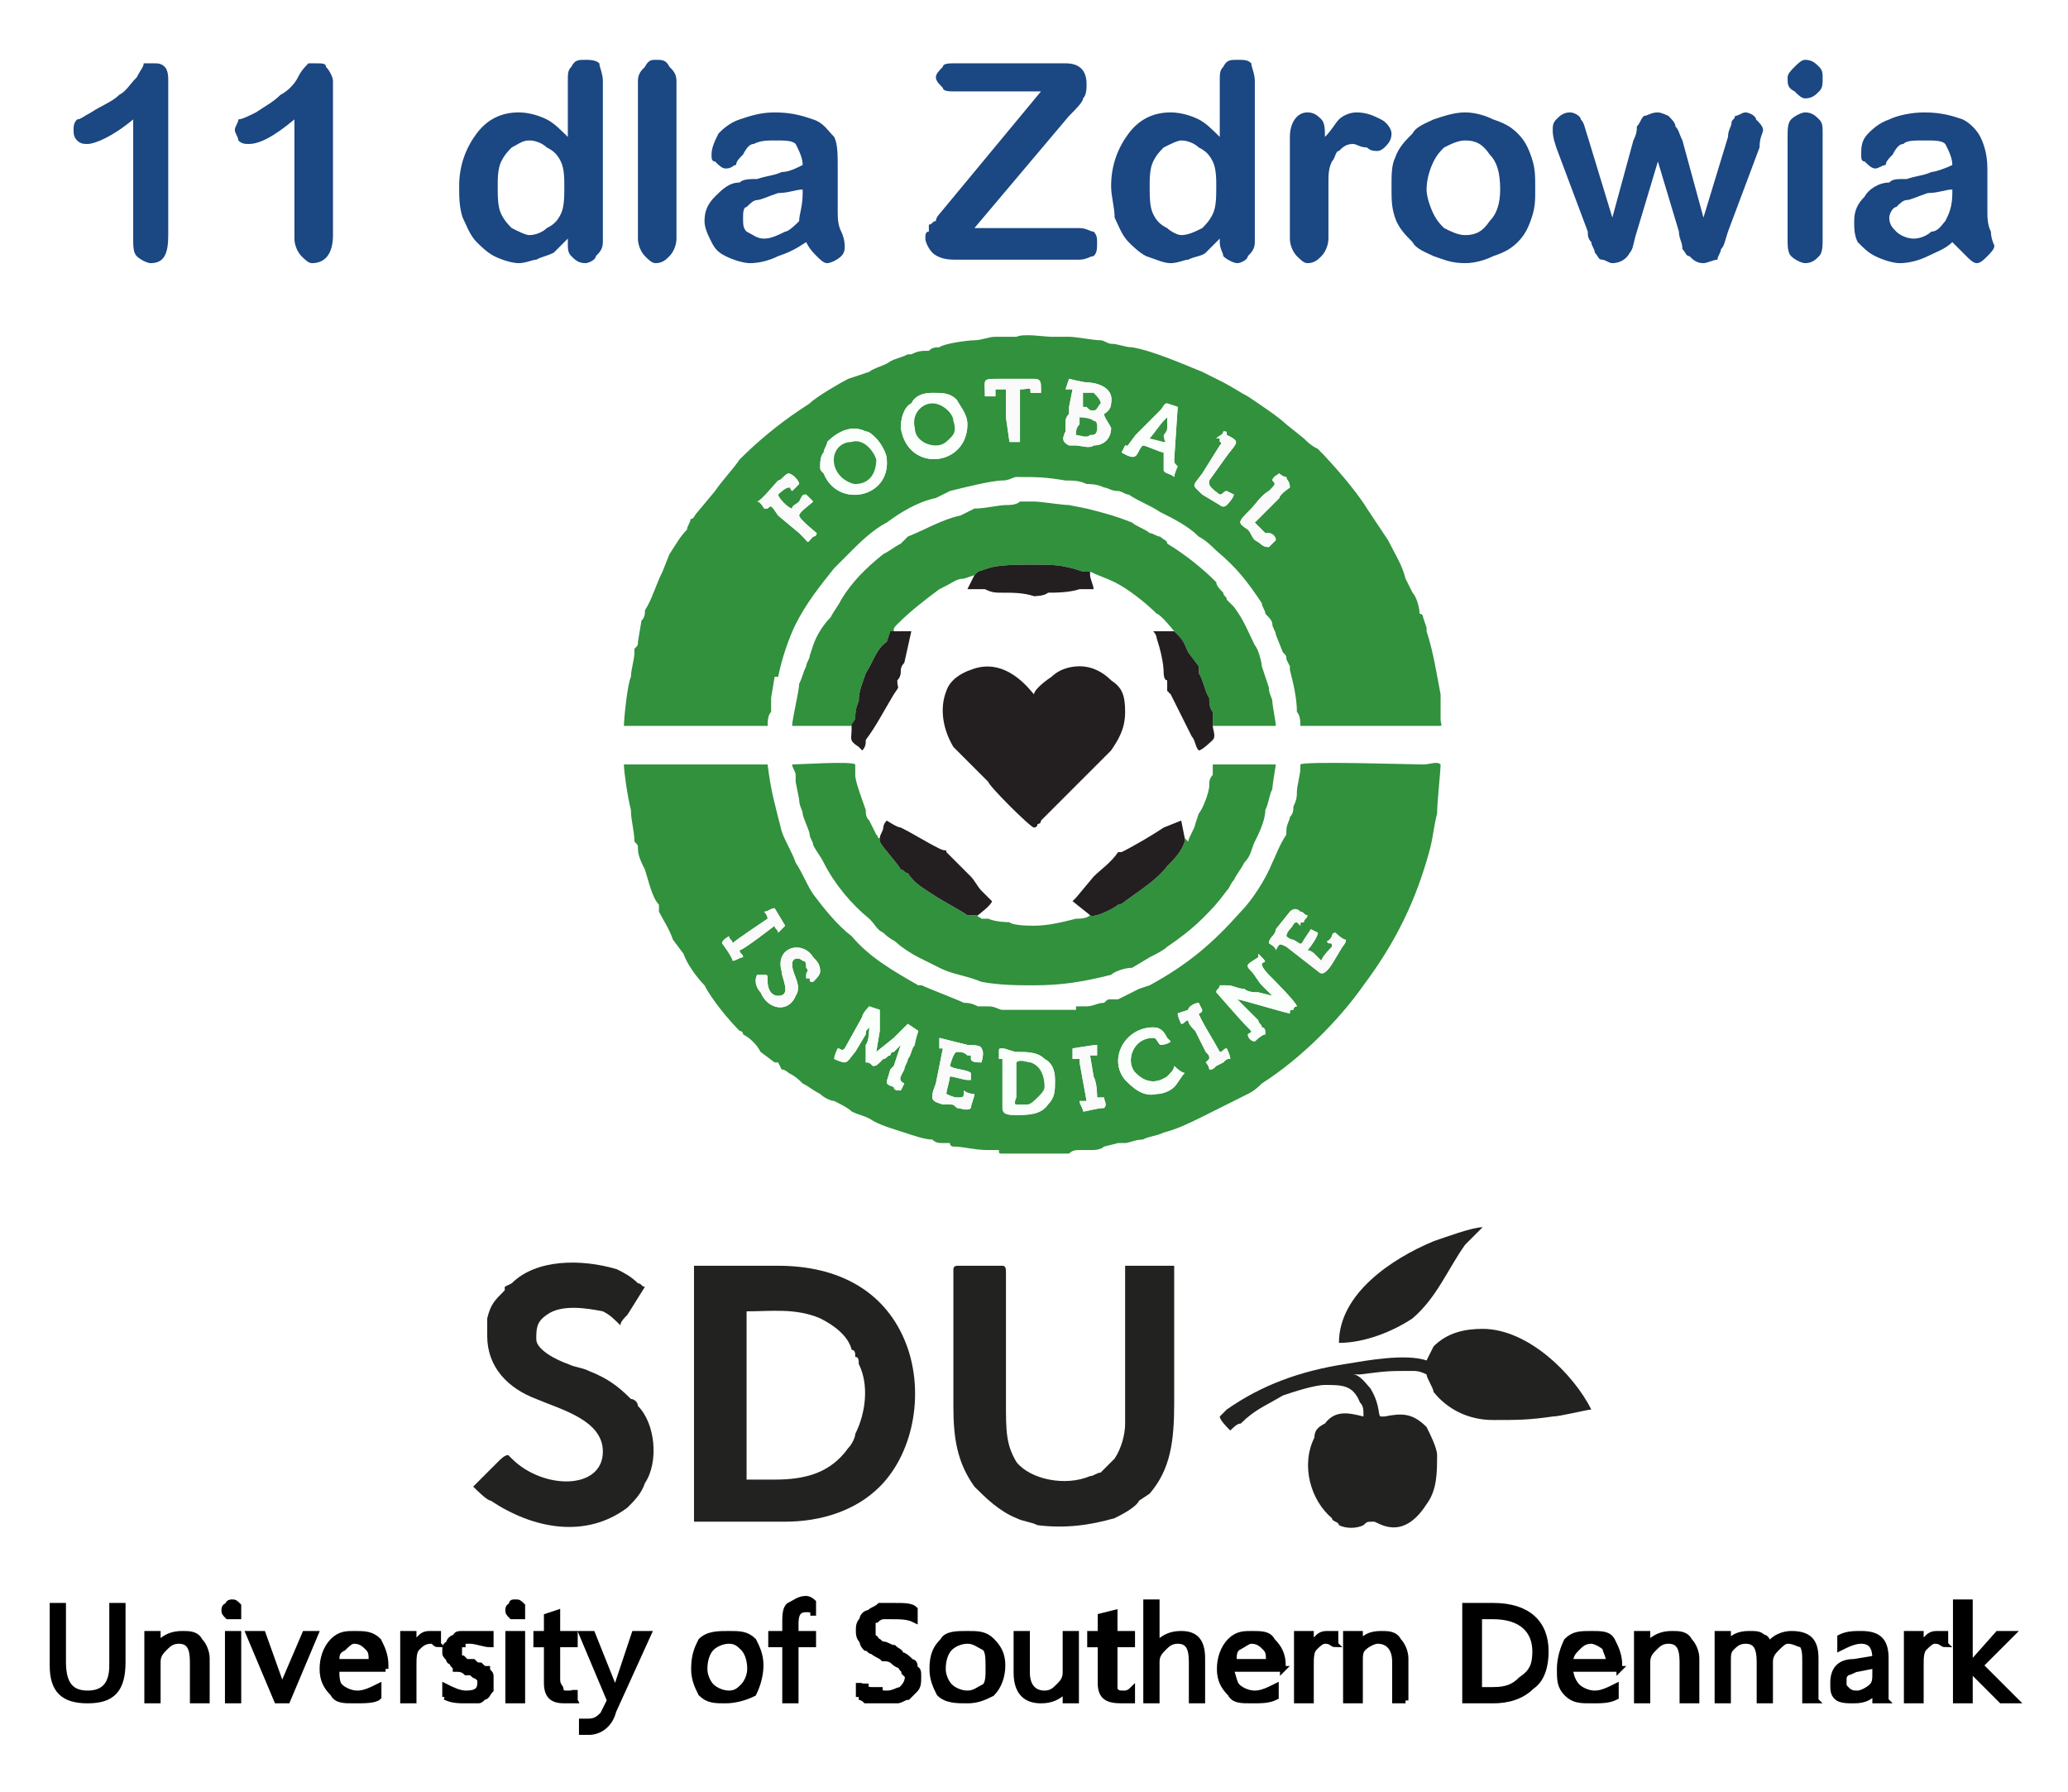 <?xml version="1.0" encoding="UTF-8"?> <svg xmlns="http://www.w3.org/2000/svg" xmlns:xlink="http://www.w3.org/1999/xlink" xml:space="preserve" width="27.409mm" height="23.745mm" version="1.1" style="shape-rendering:geometricPrecision; text-rendering:geometricPrecision; image-rendering:optimizeQuality; fill-rule:evenodd; clip-rule:evenodd" viewBox="0 0 590 511"> <defs> <style type="text/css"> .str0 {stroke:black;stroke-width:1.639} .fil11 {fill:none;fill-rule:nonzero} .fil8 {fill:#222221} .fil2 {fill:#231E20} .fil1 {fill:#31913D} .fil6 {fill:#32913F} .fil5 {fill:#33923E} .fil7 {fill:#359141} .fil4 {fill:#FAFAFA} .fil3 {fill:#FAFFFB} .fil0 {fill:white} .fil10 {fill:black;fill-rule:nonzero} .fil9 {fill:#1B4782;fill-rule:nonzero} </style> </defs> <g id="Warstwa_x0020_1">  <rect class="fil0" width="590" height="511"></rect> <g id="_2175515761024"> <g> <path class="fil1" d="M226 140c-1,-1 0,-1 -1,-1 -1,0 -3,2 -3,2 0,1 3,4 4,4 0,-1 1,-1 2,-2 1,-2 1,-2 2,-2l2 2c-1,1 -4,3 -4,4 0,1 5,5 5,5 0,1 -1,1 -1,1 -2,2 -1,2 -3,0 0,0 -1,-1 -1,-1l-6 -5c-2,-3 -2,-3 -3,-2 0,0 0,0 -1,0 0,0 -1,-2 -2,-2 1,0 5,-5 6,-6 1,0 2,-2 3,-2 1,0 3,2 3,3 0,0 -2,2 -2,2zm137 -3c0,-1 2,-2 2,-2 0,0 1,1 2,1 0,1 1,1 1,3 0,0 -3,2 -3,3 -1,1 -7,7 -7,7 0,0 3,3 3,3 0,0 1,0 1,0 0,0 0,0 0,0 1,0 2,1 2,2 0,0 -2,2 -2,2 -2,0 -2,-1 -4,-2 -1,-1 -1,-2 -2,-3 -3,-2 -3,-2 1,-6 1,-1 3,-4 5,-5 2,-2 2,-2 1,-3zm-129 -4c0,-1 0,-3 1,-4 0,-1 1,-2 1,-3 3,-3 7,-5 11,-3 1,0 2,1 3,2 1,1 3,4 3,6 1,11 -14,14 -18,4 -1,-1 -1,-1 -1,-2zm113 -8c1,-1 2,-1 2,-2 1,0 1,0 1,1 4,2 3,2 0,6l-5 7c0,1 0,1 0,1 0,1 3,3 3,3 1,0 1,-1 2,-1 0,0 2,1 2,1 0,1 -2,3 -2,3 -1,1 -2,0 -2,0l-5 -3c-3,-3 -3,-2 0,-6l5 -8c1,-1 0,-1 0,-1 0,-1 0,-1 0,-1 -1,0 0,0 -1,0zm-90 -3c0,-3 1,-6 3,-7 1,-2 3,-3 6,-3 3,0 5,0 7,2 1,2 3,4 3,7 0,12 -17,14 -19,1zm79 11c0,0 -1,2 -1,3 -1,-1 -3,-1 -3,-2 0,-1 0,-4 0,-5 -1,0 -5,-2 -6,-2 -2,2 -1,5 -6,2 0,0 1,-2 1,-2 1,0 0,1 3,-3l6 -6c0,0 1,-1 1,-1 1,-1 1,-2 2,-2 0,0 3,1 3,1l-1 15c0,1 0,1 1,2zm-31 -25c0,0 4,1 5,1 2,0 8,1 7,6 0,2 -2,3 -2,3 0,1 1,2 2,4 0,3 -2,5 -5,5 -1,1 -4,0 -5,0 -1,0 -1,0 -2,0 -2,-1 -2,-2 -1,-4 0,-1 0,-2 0,-3 0,0 0,-1 1,-2 0,0 0,-1 0,-2l1 -5c-1,0 -1,0 -2,0 0,0 1,-3 1,-3zm-14 3c0,3 0,8 0,11 0,1 0,3 0,4 0,0 -2,0 -3,0l-1 -7c0,-2 0,-7 0,-8 -1,0 -3,0 -3,0 0,1 0,2 0,2 -1,0 -3,0 -3,0 0,-5 -1,-5 4,-5 2,0 2,0 4,0 2,0 4,0 6,0 2,0 2,1 2,3 0,0 0,1 0,1l0 0c0,0 -3,0 -3,0 0,-2 0,-1 -3,-1zm-113 96l41 0c0,-1 0,-3 1,-4 0,-1 0,-3 0,-4l1 -6c1,0 1,0 1,0 1,-5 3,-11 5,-15 3,-6 7,-11 11,-16 2,-2 3,-3 5,-5 2,-2 6,-6 10,-8 4,-3 9,-6 14,-7l4 -2c4,-1 12,-3 15,-3 2,0 3,-1 4,-1 6,0 8,0 14,1 2,0 4,0 6,1 1,0 3,0 5,1 1,0 2,1 4,1 1,0 2,1 3,1 3,2 6,3 9,5 4,2 8,4 11,7 2,1 4,3 5,4 6,5 9,9 13,15 0,1 1,2 1,3 1,1 2,2 2,3 0,1 1,2 1,3l2 5c1,1 1,1 1,2l1 2c0,0 0,1 0,1 1,4 2,8 2,12 1,1 1,3 1,4 1,0 13,0 15,0l24 0c2,0 1,0 1,-2 0,-1 0,-3 0,-3 0,-1 0,-3 0,-4 -1,-5 -2,-12 -4,-18 0,0 0,-1 0,-1l-1 -3c0,-1 -1,-1 -1,-1 0,-2 -1,-5 -2,-6l-2 -4c-1,-4 -3,-7 -5,-11 -2,-3 -4,-6 -6,-9 -3,-5 -10,-13 -14,-17 -2,-1 -3,-2 -4,-3l-5 -4c-2,-2 -8,-6 -11,-8 -2,-1 -5,-3 -7,-4l-6 -3c-5,-2 -14,-6 -20,-7 -2,0 -4,-1 -6,-1 -1,0 -2,-1 -3,-1 -2,0 -7,-1 -9,-1 -1,0 -1,0 -2,0 -1,0 -2,0 -3,0 -2,0 -8,-1 -10,0 0,0 -1,0 -2,0 -1,0 -2,0 -4,0 -2,0 -4,1 -6,1 -2,0 -9,1 -10,2 -1,0 -2,0 -3,1 -2,0 -3,0 -5,1 0,0 0,0 0,0l-1 0c-2,1 -3,1 -5,2 -1,1 -5,2 -6,3l-6 2c-2,1 -9,5 -11,7l-3 2c-6,4 -12,9 -17,14 -2,3 -5,6 -7,9l-5 6c-1,1 -1,2 -2,2 0,1 -1,2 -1,3 -2,2 -3,4 -5,7l-2 5c-2,4 -3,8 -5,11 0,1 0,2 -1,3l-1 6c0,1 0,1 -1,2 0,0 0,0 0,1 0,2 -1,5 -1,7 -1,2 -2,12 -2,14z"></path> <path class="fil1" d="M285 302c0,0 0,-1 0,-2 0,-1 0,-1 1,-1 1,0 3,1 4,1 3,0 6,0 8,2 2,1 3,3 3,6 0,3 0,5 -2,7 -2,3 -6,3 -9,3 -2,0 -4,0 -4,-2 0,-5 0,-9 0,-14l-1 0zm21 -3c0,0 6,-1 7,-1 0,1 0,2 0,3l-2 0 1 6c1,2 1,5 1,6 1,0 1,0 2,0 0,1 1,2 0,3 -2,0 -5,1 -6,1 0,-1 -1,-2 -1,-3l2 0 -2 -11c0,-1 0,-1 0,-1 -1,0 -1,0 -2,0 0,-1 0,-2 0,-3zm-38 0l0 -3 8 2c1,0 4,0 4,1 1,1 0,4 0,4 -1,0 -3,0 -3,-1l0 -1c-1,0 0,0 -1,0 -1,-1 -2,-1 -3,-1 0,0 0,0 0,0l0 0c0,0 0,0 0,0 -1,0 -2,4 -2,4 1,1 5,1 6,2 0,0 0,1 0,2l-1 0c0,0 0,0 0,0 -1,0 -4,-1 -5,-1 0,1 -1,4 -1,5 0,0 2,1 3,1 2,0 2,0 2,-2 1,1 3,1 3,1 0,1 -1,3 -1,4 -1,1 -3,0 -4,0 -1,-1 -1,-1 -2,-1 0,0 -1,0 -2,0 -3,-1 -4,-1 -2,-6l2 -10c0,0 0,0 -1,0 0,0 0,0 0,0 0,0 0,0 0,0zm67 5c0,0 2,2 3,2 -1,1 -2,3 -3,4 -1,1 -3,2 -5,2 -4,1 -7,-2 -9,-4 -5,-6 0,-15 8,-15 2,0 3,1 4,3 0,0 1,1 1,1 -1,1 -3,1 -3,1 -1,-1 -1,-2 -2,-2 -6,0 -8,7 -5,10 3,3 6,3 9,1 1,-1 2,-2 2,-3zm-96 -5c1,0 1,1 2,0l5 -9c0,-1 2,-3 2,-3l3 1c0,0 0,5 0,6l-1 6 5 -4c0,0 4,-4 4,-4l3 2c0,0 -1,3 -1,4 -1,1 -1,3 -2,4 0,1 -1,2 -1,3 -1,2 -2,3 0,4 0,0 -1,2 -1,2 -1,0 -2,0 -2,-1 -3,-1 -2,-1 -1,-5 0,0 1,-1 1,-1l2 -6 -2 2c-1,0 -1,1 -1,1 -1,0 -1,1 -2,1 -2,2 -2,2 -3,2 -1,-1 -1,-1 -2,-1l0 -5c1,-1 1,-5 1,-5 -1,1 -1,1 -1,2l-3 5c-1,1 -2,3 -3,3 -1,0 -3,-1 -3,-1 0,-1 1,-3 1,-3zm100 -11c0,-1 2,-2 3,-2 0,0 1,2 1,2 0,1 -1,1 -1,1 0,1 5,9 6,11 1,0 1,-1 2,-1 0,0 1,2 1,3 -1,0 -1,0 -2,1l-2 1c-1,1 -1,1 -2,1 0,-1 -1,-2 -1,-2l1 -1c0,-1 0,-1 -1,-2l-3 -6c-1,-1 -2,-2 -2,-3 -1,0 -1,1 -2,1 0,0 -1,-2 -1,-3l3 -1zm24 -4c0,0 0,0 -1,-1l-2 -2c-1,-1 -2,-3 -3,-4 -2,-2 -1,-2 2,-4 0,-1 0,-1 0,-1 1,1 1,1 1,1 2,2 0,1 0,2 0,1 2,3 2,3 1,1 8,8 8,9 0,0 -1,0 -1,1 -1,0 -1,0 -1,1 -1,0 -14,-4 -15,-4l6 6c0,1 1,1 1,2 1,0 1,1 1,2 -1,0 -3,2 -3,2 -1,0 -2,-1 -2,-2 1,-1 2,0 -1,-3 -1,-1 -8,-9 -8,-9 0,-1 1,-1 1,-2 1,0 1,0 2,0 2,0 3,1 5,1 1,1 3,1 4,1l4 1zm-141 0c4,0 1,-5 1,-7 -2,-7 6,-9 9,-4 1,1 2,2 2,4 0,1 -1,2 -2,3 -1,0 -1,0 -1,-1 0,0 0,0 -1,0 0,-1 0,-1 0,-1 0,-1 1,-1 0,-2 0,-1 0,-2 -1,-2 -1,-1 -3,-1 -3,1 0,3 3,6 1,9 -2,5 -8,4 -10,-1 -1,-1 -2,-3 -1,-5l2 0c1,0 1,0 1,2 0,2 1,4 3,4zm140 -15c0,-1 1,-2 1,-2 0,0 1,-1 1,-2l4 -5c1,-1 2,-1 3,0 1,0 1,1 2,1 0,1 -1,1 -1,2 -1,0 -1,0 -1,1 -1,-1 -1,-1 -1,-1 -1,0 -1,1 -2,2 0,0 -1,1 -1,2 0,0 1,1 2,1 2,1 2,2 3,0l2 -3c0,0 2,1 2,1 0,1 -2,4 -3,5 1,0 2,1 2,1 1,1 2,2 2,2 0,-1 3,-4 3,-4 0,-1 0,-1 -1,-1 -1,-1 0,0 1,-2 0,0 0,-1 1,-1 0,0 2,2 3,2 0,1 -1,2 -1,2l-3 5c-2,3 -3,3 -4,2l-9 -7c-2,-1 -2,-1 -3,1 0,-1 -2,-2 -2,-2zm-144 -9c1,0 2,-1 3,-1 0,0 3,5 3,5 0,0 -2,2 -2,2 0,-1 -1,-1 -1,-2 0,0 -9,7 -10,7 0,1 1,1 1,2 -1,0 -2,1 -3,1 0,-1 -3,-5 -3,-5 0,-1 2,-2 2,-2 0,1 1,1 1,2 1,-1 10,-7 10,-7 0,-1 -1,-2 -1,-2 0,0 0,0 0,0zm-40 -42c0,2 1,9 2,13 0,3 1,6 1,9 1,1 1,1 1,2 0,2 1,4 2,6 1,3 2,8 4,10 0,1 0,1 0,2 1,2 3,5 4,8l3 4c1,3 4,7 6,9 2,4 7,10 10,13 0,0 1,0 1,1 2,1 4,3 5,5l4 3c1,0 1,0 1,0l1 2c1,0 2,1 2,1 2,1 3,2 4,3 2,1 3,2 5,3 1,1 3,2 4,2 2,1 4,2 5,3 2,1 3,1 5,2 3,2 7,3 10,4 3,1 6,2 8,2 1,1 2,1 3,1 1,0 1,0 2,0 0,1 1,1 1,1 3,0 6,1 10,1 1,0 2,0 3,0 0,1 0,1 1,1l2 0c2,0 5,0 7,0 2,0 4,0 7,0l3 0c1,-1 2,-1 3,-1 2,0 2,0 3,0 1,0 3,0 4,-1l4 -1c1,0 1,0 2,0 1,0 3,-1 5,-1 2,-1 4,-1 6,-2 4,-1 8,-3 12,-5 4,-2 8,-4 12,-6 2,-1 3,-2 4,-3 11,-7 22,-18 29,-28 9,-12 15,-24 19,-39 1,-4 1,-6 2,-10 0,-3 1,-12 1,-14 -1,-1 -3,0 -5,0 -3,0 -34,-1 -35,0 0,0 0,0 0,0 0,0 0,0 0,0l0 1c0,2 -1,5 -1,7 0,1 0,2 -1,4 0,1 0,2 -1,3 0,1 -1,2 -1,4 0,0 0,1 0,1 -2,3 -3,6 -4,8 -2,5 -6,11 -9,14 -8,9 -15,15 -26,21l-3 1c-2,1 -4,2 -6,3 -1,0 -2,0 -2,0 -1,0 -1,0 -2,1 -2,0 -3,1 -5,1 -1,0 -2,0 -3,0 0,1 0,0 0,1 -5,0 -9,0 -14,0l-7 0c-1,0 -2,-1 -4,-1 -1,0 -2,0 -3,0 -2,-1 -3,-1 -4,-1 -2,-1 -10,-4 -12,-5 0,0 -1,0 -1,0 -7,-4 -14,-8 -19,-14 -4,-3 -8,-8 -11,-12 -2,-3 -3,-6 -5,-9 -1,-3 -3,-6 -4,-9 -2,-8 -3,-11 -4,-19l-41 0z"></path> <path class="fil1" d="M243 209c0,-1 0,-1 0,-1 1,0 0,-1 1,-3 0,-1 0,-3 1,-5 0,-3 1,-5 2,-8 2,-3 3,-7 6,-9l1 -3c1,0 0,0 1,0 0,-1 0,-1 1,-2 4,-4 8,-7 12,-10l2 -1c2,-1 3,-2 5,-2l3 -1c0,0 0,-1 0,0 1,-1 1,-1 1,-1l3 -1c3,-1 9,-1 12,-1 7,0 9,0 15,2 0,0 1,0 2,0 0,1 0,1 0,1 0,-1 0,0 0,-1 2,1 5,2 7,3 4,2 9,6 12,9 1,0 5,5 5,5 0,0 1,1 1,1 2,2 2,3 3,5l3 4c0,1 0,2 0,2 1,1 2,6 3,7 0,1 0,3 1,4 0,1 0,3 0,4l18 0c0,-1 -1,-6 -1,-7 0,-1 -1,-2 -1,-4l-2 -6c0,-1 -1,-5 -2,-6 -2,-4 -3,-7 -6,-11l-2 -2c0,-1 -1,-1 -1,-2 -1,-1 -2,-2 -2,-3 -4,-4 -9,-8 -14,-11 0,-1 -1,-1 -2,-2 -1,0 -2,-1 -3,-1 -1,-1 -4,-2 -5,-3 -5,-2 -9,-3 -13,-4l-5 -1c-2,0 -8,-1 -10,-1 -1,0 -3,0 -4,0 -1,1 -3,1 -4,1 -2,0 -6,1 -9,1l-4 2c-5,1 -10,4 -15,6l-2 2c-2,1 -3,2 -5,3 -5,4 -9,8 -12,13 -1,2 -2,3 -3,5 -2,2 -4,5 -5,8l-1 3c0,1 -1,2 -1,3 -1,2 -1,3 -2,5 0,2 -2,10 -2,12l17 0 0 2z"></path> <path class="fil1" d="M338 239c0,1 0,1 0,1 -1,3 -3,5 -5,7 -3,4 -8,7 -12,10 0,0 -1,1 -2,1 -1,1 -7,4 -8,3 -1,1 -3,1 -4,1 -4,1 -8,2 -12,2 -1,0 -6,0 -7,-1 0,0 -4,0 -6,-1 0,0 -1,0 -2,0 0,0 0,0 0,0 -1,-1 -1,0 -1,-1 -1,0 -2,0 -3,0 -3,-2 -7,-4 -10,-6 -3,-2 -5,-3 -7,-6 -1,0 -1,-1 -2,-1 -1,-2 -5,-6 -6,-8 0,-1 0,-1 0,-1 -1,0 0,0 -1,-1l-2 -4c-1,-1 -1,-2 -1,-3 -1,-3 -3,-8 -3,-10 0,-1 0,-2 0,-3 -1,-1 -16,0 -18,0 0,1 1,2 1,3 0,1 0,2 0,2l1 5c0,2 1,3 1,4 0,1 2,5 2,6 0,1 1,2 1,3 1,2 2,3 3,5 3,6 8,12 13,16 2,2 2,3 4,4 2,2 3,2 4,3 1,1 4,3 6,4 2,1 4,2 6,3 4,2 7,2 12,4 5,1 11,1 15,1 8,0 14,-1 22,-3 1,-1 4,-2 6,-2l5 -3c2,-1 4,-2 5,-3 3,-2 7,-5 10,-8 3,-3 4,-4 7,-8 1,-1 1,-2 2,-3 1,-2 2,-3 3,-5 2,-2 2,-4 3,-6 1,-2 3,-6 3,-9 1,-2 1,-4 2,-6 0,-1 1,-7 1,-7l-18 0c0,0 0,2 0,3 -1,1 -1,2 -1,3 0,2 -2,7 -3,8l-1 3c0,1 -2,4 -2,5l-1 -1z"></path> <path class="fil2" d="M295 236c0,0 1,0 1,-1 0,0 1,0 1,-1l20 -20c2,-3 4,-6 4,-11 0,-5 -1,-7 -4,-9 -2,-2 -5,-4 -9,-4 -3,0 -6,1 -8,3 -3,2 -5,4 -5,5 -1,-1 -8,-11 -18,-7 -3,1 -6,3 -7,6 -2,5 -1,11 2,16 1,1 8,8 10,10 0,1 12,13 13,13z"></path> <path class="fil2" d="M311 261c1,1 7,-2 8,-3 1,0 2,-1 2,-1 4,-3 9,-6 12,-10 2,-2 4,-4 5,-7 0,0 0,0 0,-1 0,0 -1,-5 -1,-5l-5 2c-3,2 -8,5 -12,7 -1,0 -1,0 -1,0 -2,3 -5,5 -7,7l-5 6c0,0 -1,1 -1,1l5 4z"></path> <path class="fil2" d="M251 239c0,0 0,0 0,1 1,2 5,6 6,8 1,0 1,1 2,1 2,3 4,4 7,6 3,2 7,4 10,6 1,0 2,0 3,0 0,0 4,-3 4,-4l-3 -3c-1,-1 -2,-3 -3,-4 -2,-2 -4,-4 -7,-7 0,-1 0,0 -2,-1 -4,-2 -7,-4 -11,-6 -1,0 -4,-2 -4,-2 -1,1 -1,2 -1,2 0,1 -1,2 -1,3z"></path> <path class="fil2" d="M346 207c0,-1 0,-3 0,-4 -1,-1 -1,-3 -1,-4 -1,-1 -2,-6 -3,-7 0,0 0,-1 0,-2l-3 -4c-1,-2 -1,-3 -3,-5 0,0 -1,-1 -1,-1l-6 0c1,1 1,2 1,2 1,3 2,7 2,10 0,0 0,2 1,2 0,1 0,3 0,3 0,0 1,1 1,1 2,4 4,8 6,12 1,1 1,3 2,4 1,0 4,-3 4,-3 1,-1 0,-3 0,-4z"></path> <path class="fil2" d="M255 180c-1,0 0,0 -1,0l-1 3c-3,2 -4,6 -6,9 -1,3 -2,5 -2,8 -1,2 -1,4 -1,5 -1,2 -1,1 -1,2 0,0 0,0 0,0 0,4 -1,4 2,6 0,0 1,1 1,1 1,-1 1,-2 1,-3 3,-4 5,-8 8,-13 2,-3 1,-1 1,-4 1,-1 1,-2 1,-3 0,0 0,-1 1,-2l2 -9c0,0 -2,0 -2,0 -1,0 -2,0 -3,0z"></path> <path class="fil2" d="M278 164c0,0 -2,4 -2,4 2,0 4,0 5,0 2,1 3,1 5,1 3,0 6,0 9,1 0,0 3,0 4,-1 2,0 6,0 9,-1 1,0 3,0 4,0 0,-1 -1,-3 -1,-4 0,0 0,0 0,-1 -1,0 -2,0 -2,0 -6,-2 -8,-2 -15,-2 -3,0 -9,0 -12,1l-3 1c0,0 0,0 -1,1z"></path> <path class="fil3" d="M239 299c0,0 -1,2 -1,3 0,0 2,1 3,1 1,0 2,-2 3,-3l3 -5c0,-1 0,-1 1,-2 0,0 0,4 -1,5l0 5c1,0 1,0 2,1 1,0 1,0 3,-2 1,0 1,-1 2,-1 0,0 0,-1 1,-1l2 -2 -2 6c0,0 -1,1 -1,1 -1,4 -2,4 1,5 0,1 1,1 2,1 0,0 1,-2 1,-2 -2,-1 -1,-2 0,-4 0,-1 1,-2 1,-3 1,-1 1,-3 2,-4 0,-1 1,-4 1,-4l-3 -2c0,0 -4,4 -4,4l-5 4 1 -6c0,-1 0,-6 0,-6l-3 -1c0,0 -2,2 -2,3l-5 9c-1,1 -1,0 -2,0z"></path> <path class="fil3" d="M363 284l-4 -1c-1,0 -3,0 -4,-1 -2,0 -3,-1 -5,-1 -1,0 -1,0 -2,0 0,1 -1,1 -1,2 0,0 7,8 8,9 3,3 2,2 1,3 0,1 1,2 2,2 0,0 2,-2 3,-2 0,-1 0,-2 -1,-2 0,-1 -1,-1 -1,-2l-6 -6c1,0 14,4 15,4 0,-1 0,-1 1,-1 0,-1 1,-1 1,-1 0,-1 -7,-8 -8,-9 0,0 -2,-2 -2,-3 0,-1 2,0 0,-2 0,0 0,0 -1,-1 0,0 0,0 0,1 -3,2 -4,2 -2,4 1,1 2,3 3,4l2 2c1,1 1,1 1,1z"></path> <path class="fil3" d="M243 126c3,-1 6,2 7,5 0,4 -2,7 -6,7 -1,0 -3,-1 -4,-2 -4,-4 -2,-10 3,-10zm-9 7c0,1 0,1 1,2 4,10 19,7 18,-4 0,-2 -2,-5 -3,-6 -1,-1 -2,-2 -3,-2 -4,-2 -8,0 -11,3 0,1 -1,2 -1,3 -1,1 -1,3 -1,4z"></path> <path class="fil3" d="M261 122c-1,-4 2,-7 5,-7 3,0 6,3 6,5 1,3 0,4 -1,5 -1,1 -2,2 -4,2 -3,0 -6,-2 -6,-5zm-4 0c2,13 19,11 19,-1 0,-3 -2,-5 -3,-7 -2,-2 -4,-2 -7,-2 -3,0 -5,1 -6,3 -2,1 -3,4 -3,7z"></path> <path class="fil4" d="M307 124c0,-1 0,-2 1,-3 0,0 0,-1 0,-2 0,0 3,0 4,1 1,0 1,1 1,2 0,2 -1,2 -2,2 -1,1 -3,0 -4,0zm2 -8c0,-1 0,-4 0,-4 1,0 3,0 3,0 1,1 2,2 2,3 -1,1 -1,2 -2,2 -1,0 -1,0 -2,-1 0,0 -1,0 -1,0zm-4 2c-1,1 -1,2 -1,2 0,1 0,2 0,3 -1,2 -1,3 1,4 1,0 1,0 2,0 1,0 4,1 5,0 3,0 5,-2 5,-5 -1,-2 -2,-3 -2,-4 0,0 2,-1 2,-3 1,-5 -5,-6 -7,-6 -1,0 -5,-1 -5,-1 0,0 -1,3 -1,3 1,0 1,0 2,0l-1 5c0,1 0,2 0,2z"></path> <path class="fil3" d="M290 303c1,-1 3,0 4,0 3,1 4,4 4,7 0,1 -1,2 -2,3 -1,1 -2,2 -3,2 -1,0 -3,0 -3,0 -1,0 0,-2 0,-2 0,-4 0,-7 0,-10zm-5 -1l1 0c0,5 0,9 0,14 0,2 2,2 4,2 3,0 7,0 9,-3 2,-2 2,-4 2,-7 0,-3 -1,-5 -3,-6 -2,-2 -5,-2 -8,-2 -1,0 -3,-1 -4,-1 -1,0 -1,0 -1,1 0,1 0,2 0,2z"></path> <path class="fil4" d="M362 269c0,0 2,1 2,2 1,-2 1,-2 3,-1l9 7c1,1 2,1 4,-2l3 -5c0,0 1,-1 1,-2 -1,0 -3,-2 -3,-2 -1,0 -1,1 -1,1 -1,2 -2,1 -1,2 1,0 1,0 1,1 0,0 -3,3 -3,4 0,0 -1,-1 -2,-2 0,0 -1,-1 -2,-1 1,-1 3,-4 3,-5 0,0 -2,-1 -2,-1l-2 3c-1,2 -1,1 -3,0 -1,0 -2,-1 -2,-1 0,-1 1,-2 1,-2 1,-1 1,-2 2,-2 0,0 0,0 1,1 0,-1 0,-1 1,-1 0,-1 1,-1 1,-2 -1,0 -1,-1 -2,-1 -1,-1 -2,-1 -3,0l-4 5c0,1 -1,2 -1,2 0,0 -1,1 -1,2z"></path> <path class="fil4" d="M277 306c-1,-1 -5,-1 -6,-2 0,0 1,-4 2,-4 0,0 0,0 0,0l0 0c0,0 0,0 0,0 1,0 2,0 3,1 1,0 0,0 1,0l0 1c0,1 2,1 3,1 0,0 1,-3 0,-4 0,-1 -3,-1 -4,-1l-8 -2 0 3c0,0 0,0 0,0 0,0 0,0 0,0 1,0 1,0 1,0l-2 10c-2,5 -1,5 2,6 1,0 2,0 2,0 1,0 1,0 2,1 1,0 3,1 4,0 0,-1 1,-3 1,-4 0,0 -2,0 -3,-1 0,2 0,2 -2,2 -1,0 -3,-1 -3,-1 0,-1 1,-4 1,-5 1,0 4,1 5,1 0,0 0,0 0,0l1 0c0,-1 0,-2 0,-2z"></path> <path class="fil3" d="M328 125c1,-1 3,-4 4,-5 0,0 1,-1 1,-1 0,1 0,2 0,3 0,1 -1,2 -1,2 0,2 1,2 0,2l-4 -1zm8 8c-1,-1 -1,-1 -1,-2l1 -15c0,0 -3,-1 -3,-1 -1,0 -1,1 -2,2 0,0 -1,1 -1,1l-6 6c-3,4 -2,3 -3,3 0,0 -1,2 -1,2 5,3 4,0 6,-2 1,0 5,2 6,2 0,1 0,4 0,5 0,1 2,1 3,2 0,-1 1,-3 1,-3z"></path> <path class="fil3" d="M335 304c0,1 -1,2 -2,3 -3,2 -6,2 -9,-1 -3,-3 -1,-10 5,-10 1,0 1,1 2,2 0,0 2,0 3,-1 0,0 -1,-1 -1,-1 -1,-2 -2,-3 -4,-3 -8,0 -13,9 -8,15 2,2 5,5 9,4 2,0 4,-1 5,-2 1,-1 2,-3 3,-4 -1,0 -3,-2 -3,-2z"></path> <path class="fil4" d="M222 284c-2,0 -3,-2 -3,-4 0,-2 0,-2 -1,-2l-2 0c-1,2 0,4 1,5 2,5 8,6 10,1 2,-3 -1,-6 -1,-9 0,-2 2,-2 3,-1 1,0 1,1 1,2 1,1 0,1 0,2 0,0 0,0 0,1 1,0 1,0 1,0 0,1 0,1 1,1 1,-1 2,-2 2,-3 0,-2 -1,-3 -2,-4 -3,-5 -11,-3 -9,4 0,2 3,7 -1,7z"></path> <path class="fil1" d="M243 126c-5,0 -7,6 -3,10 1,1 3,2 4,2 4,0 6,-3 6,-7 -1,-3 -4,-6 -7,-5z"></path> <path class="fil1" d="M261 122c0,3 3,5 6,5 2,0 3,-1 4,-2 1,-1 2,-2 1,-5 0,-2 -3,-5 -6,-5 -3,0 -6,3 -5,7z"></path> <path class="fil4" d="M226 140c0,0 2,-2 2,-2 0,-1 -2,-3 -3,-3 -1,0 -2,2 -3,2 -1,1 -5,6 -6,6 1,0 2,2 2,2 1,0 1,0 1,0 1,-1 1,-1 3,2l6 5c0,0 1,1 1,1 2,2 1,2 3,0 0,0 1,0 1,-1 0,0 -5,-4 -5,-5 0,-1 3,-3 4,-4l-2 -2c-1,0 -1,0 -2,2 -1,1 -2,1 -2,2 -1,0 -4,-3 -4,-4 0,0 2,-2 3,-2 1,0 0,0 1,1z"></path> <path class="fil4" d="M291 111c3,0 3,-1 3,1 0,0 3,0 3,0l0 0c0,0 0,-1 0,-1 0,-2 0,-3 -2,-3 -2,0 -4,0 -6,0 -2,0 -2,0 -4,0 -5,0 -4,0 -4,5 0,0 2,0 3,0 0,0 0,-1 0,-2 0,0 2,0 3,0 0,1 0,6 0,8l1 7c1,0 3,0 3,0 0,-1 0,-3 0,-4 0,-3 0,-8 0,-11z"></path> <path class="fil4" d="M357 145c-4,4 -4,4 -1,6 1,1 1,2 2,3 2,1 2,2 4,2 0,0 2,-2 2,-2 0,-1 -1,-2 -2,-2 0,0 0,0 0,0 0,0 -1,0 -1,0 0,0 -3,-3 -3,-3 0,0 6,-6 7,-7 0,-1 3,-3 3,-3 0,-2 -1,-2 -1,-3 -1,0 -2,-1 -2,-1 0,0 -2,1 -2,2 1,1 1,1 -1,3 -2,1 -4,4 -5,5z"></path> <path class="fil4" d="M348 127l-5 8c-3,4 -3,3 0,6l5 3c0,0 1,1 2,0 0,0 2,-2 2,-3 0,0 -2,-1 -2,-1 -1,0 -1,1 -2,1 0,0 -3,-2 -3,-3 0,0 0,0 0,-1l5 -7c3,-4 4,-4 0,-6 0,-1 0,-1 -1,-1 0,1 -1,1 -2,2 1,0 0,0 1,0 0,0 0,0 0,1 0,0 1,0 0,1z"></path> <path class="fil5" d="M290 303c0,3 0,6 0,10 0,0 -1,2 0,2 0,0 2,0 3,0 1,0 2,-1 3,-2 1,-1 2,-2 2,-3 0,-3 -1,-6 -4,-7 -1,0 -3,-1 -4,0z"></path> <path class="fil4" d="M218 260c0,0 1,1 1,2 0,0 -9,6 -10,7 0,-1 -1,-1 -1,-2 0,0 -2,1 -2,2 0,0 3,4 3,5 1,0 2,-1 3,-1 0,-1 -1,-1 -1,-2 1,0 10,-7 10,-7 0,1 1,1 1,2 0,0 2,-2 2,-2 0,0 -3,-5 -3,-5 -1,0 -2,1 -3,1 0,0 0,0 0,0z"></path> <path class="fil4" d="M306 299c0,1 0,2 0,3 1,0 1,0 2,0 0,0 0,0 0,1l2 11 -2 0c0,1 1,2 1,3 1,0 4,-1 6,-1 1,-1 0,-2 0,-3 -1,0 -1,0 -2,0 0,-1 0,-4 -1,-6l-1 -6 2 0c0,-1 0,-2 0,-3 -1,0 -7,1 -7,1z"></path> <path class="fil4" d="M336 289c0,1 1,3 1,3 1,0 1,-1 2,-1 0,1 1,2 2,3l3 6c1,1 1,1 1,2l-1 1c0,0 1,1 1,2 1,0 1,0 2,-1l2 -1c1,-1 1,-1 2,-1 0,-1 -1,-3 -1,-3 -1,0 -1,1 -2,1 -1,-2 -6,-10 -6,-11 0,0 1,0 1,-1 0,0 -1,-2 -1,-2 -1,0 -3,1 -3,2l-3 1z"></path> <path class="fil6" d="M307 124c1,0 3,1 4,0 1,0 2,0 2,-2 0,-1 0,-2 -1,-2 -1,-1 -4,-1 -4,-1 0,1 0,2 0,2 -1,1 -1,2 -1,3z"></path> <path class="fil5" d="M309 116c0,0 1,0 1,0 1,1 1,1 2,1 1,0 1,-1 2,-2 0,-1 -1,-2 -2,-3 0,0 -2,0 -3,0 0,0 0,3 0,4z"></path> <path class="fil7" d="M328 125l4 1c1,0 0,0 0,-2 0,0 1,-1 1,-2 0,-1 0,-2 0,-3 0,0 -1,1 -1,1 -1,1 -3,4 -4,5z"></path> </g> <g> <path class="fil8" d="M221 422l-8 0 0 -48c7,0 14,-1 21,2 4,2 8,5 9,9 1,0 1,1 1,2 1,0 1,1 1,2 3,6 2,14 -1,20 0,1 -1,3 -2,4 -5,7 -12,9 -21,9zm-23 12l26 0c10,0 20,-3 27,-10 10,-10 13,-28 7,-42 -6,-14 -19,-21 -36,-21l-24 0 0 73z"></path> <path class="fil8" d="M272 362l0 39c0,9 1,16 6,23 3,3 7,7 12,9 2,1 4,1 6,2 8,1 15,0 22,-2 2,-1 6,-3 7,-5l3 -2c6,-7 7,-15 7,-26l0 -38c0,-1 0,-1 0,-1l-14 0 0 45c0,3 -1,7 -3,10 0,0 -1,1 -2,2 0,0 0,0 -1,1 0,0 -1,1 -1,1 -1,0 -2,1 -3,1 -7,3 -17,1 -21,-4 -3,-5 -3,-9 -3,-17 0,-12 0,-25 0,-37 0,-1 0,-2 -1,-2l-13 0c0,0 -1,0 -1,1z"></path> <path class="fil8" d="M407 388c-6,-2 -17,0 -23,1 -13,2 -24,6 -34,13l-2 2c0,1 2,3 3,4 1,-1 2,-2 3,-2 4,-4 7,-5 12,-8 3,-1 9,-3 12,-3 5,0 8,0 10,5 1,1 1,2 1,4 -4,-1 -8,-2 -11,2 -2,1 -3,2 -3,4 -4,8 -1,18 5,23 0,1 2,1 2,2 2,1 5,1 7,0 1,-1 1,-1 3,-1 1,0 8,6 15,-5 3,-4 3,-9 3,-14 0,-2 -2,-6 -3,-8 -4,-4 -7,-4 -12,-3 0,0 -1,0 -1,0 -1,0 0,-3 -3,-8 -1,-1 -3,-4 -5,-4 0,0 0,0 2,0 8,-1 8,-1 15,-1 1,0 2,0 4,1 0,1 2,4 2,5 4,5 10,8 17,8 7,0 10,0 17,-1 2,0 10,-2 11,-2 -5,-10 -18,-23 -31,-23 -5,0 -10,1 -14,5 -1,2 -1,2 -2,4z"></path> <path class="fil8" d="M139 381c0,9 6,15 14,18 7,3 19,6 19,15 0,11 -17,11 -26,2 0,0 -1,-1 -1,-1 -1,0 -2,1 -3,2l-7 7c1,1 4,4 5,4 12,8 27,11 39,2 2,-2 4,-4 5,-7 4,-6 3,-17 -2,-22 0,-1 -1,-2 -2,-2 -4,-4 -7,-6 -12,-8 -2,-1 -4,-1 -6,-2 -3,-1 -9,-4 -9,-7 0,-3 0,-5 3,-7 4,-3 11,-2 16,-1 2,1 3,2 5,4 0,-1 1,-2 2,-3l5 -8c-1,0 -1,-1 -2,-1 -2,-2 -4,-3 -6,-4 -10,-3 -23,-3 -30,4l-2 1c0,1 0,0 0,1 -3,3 -4,4 -5,8 0,1 0,3 0,5z"></path> <path class="fil8" d="M382 383c7,0 15,-3 21,-7 7,-6 10,-14 15,-21l5 -5c-3,0 -11,3 -14,4 -12,5 -27,15 -27,29z"></path> </g> <path class="fil9" d="M38 68l0 -34c-6,5 -11,7 -13,7 -1,0 -2,0 -3,-1 -1,-1 -1,-2 -1,-3 0,-1 0,-2 1,-3 1,0 2,-1 4,-2 3,-2 6,-3 8,-5 2,-1 3,-3 5,-5 1,-2 2,-3 2,-4 1,0 2,0 3,0 1,0 2,0 3,1 1,1 1,3 1,4l0 44c0,5 -1,8 -5,8 -1,0 -3,-1 -4,-2 -1,-1 -1,-3 -1,-5z"></path> <path id="1" class="fil9" d="M84 68l0 -34c-6,5 -10,7 -13,7 -1,0 -2,0 -3,-1 0,-1 -1,-2 -1,-3 0,-1 1,-2 1,-3 1,0 3,-1 5,-2 3,-2 5,-3 7,-5 2,-1 4,-3 5,-5 1,-2 2,-3 3,-4 0,0 1,0 2,0 2,0 3,0 3,1 1,1 2,3 2,4l0 44c0,5 -2,8 -6,8 -1,0 -2,-1 -3,-2 -1,-1 -2,-3 -2,-5z"></path> <path id="2" class="fil9" d="M162 69l0 -1c-1,1 -3,3 -4,4 -2,1 -3,1 -5,2 -1,0 -3,1 -5,1 -2,0 -5,-1 -7,-2 -2,-1 -4,-3 -5,-4 -2,-2 -3,-5 -4,-7 -1,-3 -1,-6 -1,-9 0,-6 2,-11 5,-15 3,-4 7,-6 12,-6 3,0 6,1 8,2 2,1 4,3 6,5l0 -16c0,-2 0,-3 1,-4 1,-2 2,-2 4,-2 1,0 3,0 4,1 0,1 1,3 1,5l0 46c0,2 -1,3 -2,4 0,1 -2,2 -3,2 -2,0 -3,-1 -4,-2 -1,-1 -1,-2 -1,-4zm-20 -16c0,3 0,6 1,8 1,2 2,3 3,4 2,1 4,2 5,2 2,0 4,-1 5,-2 2,-1 3,-2 4,-4 1,-2 1,-5 1,-8 0,-2 0,-5 -1,-7 -1,-2 -2,-3 -4,-4 -1,-1 -3,-2 -5,-2 -2,0 -3,1 -5,2 -1,1 -2,2 -3,4 -1,2 -1,5 -1,7z"></path> <path id="3" class="fil9" d="M182 68l0 -45c0,-2 1,-3 2,-4 1,-2 2,-2 3,-2 2,0 3,0 4,2 1,1 2,2 2,4l0 45c0,2 -1,4 -2,5 -1,1 -2,2 -4,2 -1,0 -2,-1 -3,-2 -1,-1 -2,-3 -2,-5z"></path> <path id="4" class="fil9" d="M230 69c-3,2 -5,3 -8,4 -2,1 -5,2 -8,2 -2,0 -5,-1 -7,-2 -2,-1 -3,-2 -4,-4 -1,-2 -2,-4 -2,-6 0,-3 1,-5 3,-7 2,-2 4,-4 7,-4 1,-1 3,-1 5,-1 3,-1 5,-1 7,-2 2,0 4,-1 6,-2 0,-2 -1,-4 -2,-6 -1,-1 -3,-1 -6,-1 -2,0 -4,0 -6,1 -1,0 -2,1 -3,3 -1,1 -2,2 -2,3 -1,0 -1,1 -3,1 -1,0 -2,-1 -3,-2 -1,0 -1,-1 -1,-2 0,-2 1,-4 2,-6 1,-1 3,-3 6,-4 3,-1 6,-2 10,-2 5,0 8,1 11,2 3,1 4,3 6,5 1,2 1,5 1,9 0,3 0,5 0,7 0,1 0,3 0,5 0,2 0,4 1,6 1,2 1,4 1,4 0,1 0,2 -1,3 -1,1 -3,2 -4,2 -1,0 -2,-1 -3,-2 -1,-1 -2,-2 -3,-4zm-1 -15c-2,0 -4,1 -7,1 -3,1 -5,2 -6,2 -1,0 -2,1 -3,2 -1,0 -1,2 -1,3 0,2 0,3 1,4 2,1 3,2 5,2 2,0 4,-1 6,-2 1,0 3,-2 4,-3 0,-2 1,-4 1,-8l0 -1z"></path> <path id="5" class="fil9" d="M268 61l29 -35 -25 0c-1,0 -3,0 -3,-1 -1,-1 -2,-2 -2,-3 0,-1 1,-2 2,-3 0,-1 2,-1 3,-1l32 0c4,0 6,2 6,6 0,1 0,3 -1,4 0,1 -2,3 -4,5l-27 32 30 0c2,0 3,1 4,1 1,1 1,2 1,3 0,2 0,3 -1,4 -1,0 -2,1 -4,1l-36 0c-3,0 -5,-1 -6,-2 -1,-1 -2,-3 -2,-4 0,-1 0,-2 1,-2 0,-1 0,-1 0,-2 1,0 1,-1 2,-1 0,-1 1,-2 1,-2z"></path> <path id="6" class="fil9" d="M348 69l0 -1c-1,1 -3,3 -4,4 -1,1 -3,1 -5,2 -1,0 -3,1 -5,1 -2,0 -4,-1 -7,-2 -2,-1 -4,-3 -5,-4 -2,-2 -3,-5 -4,-7 0,-3 -1,-6 -1,-9 0,-6 2,-11 5,-15 3,-4 7,-6 12,-6 3,0 6,1 8,2 2,1 4,3 6,5l0 -16c0,-2 0,-3 1,-4 1,-2 2,-2 4,-2 2,0 3,0 4,1 0,1 1,3 1,5l0 46c0,2 -1,3 -2,4 0,1 -2,2 -3,2 -1,0 -3,-1 -4,-2 0,-1 -1,-2 -1,-4zm-20 -16c0,3 0,6 1,8 1,2 2,3 4,4 1,1 3,2 4,2 2,0 4,-1 6,-2 1,-1 2,-2 3,-4 1,-2 1,-5 1,-8 0,-2 0,-5 -1,-7 -1,-2 -2,-3 -4,-4 -1,-1 -3,-2 -5,-2 -1,0 -3,1 -5,2 -1,1 -2,2 -3,4 -1,2 -1,5 -1,7z"></path> <path id="7" class="fil9" d="M379 60l0 8c0,2 -1,4 -2,5 -1,1 -2,2 -4,2 -1,0 -2,-1 -3,-2 -1,-1 -2,-3 -2,-5l0 -29c0,-4 2,-7 5,-7 2,0 3,1 4,2 1,1 1,3 1,5 2,-2 3,-4 4,-5 1,-1 3,-2 5,-2 3,0 5,1 7,2 2,1 3,3 3,4 0,2 -1,3 -2,4 0,0 -1,1 -2,1 -1,0 -2,0 -3,-1 -2,0 -3,-1 -4,-1 -2,0 -3,1 -4,2 -1,0 -1,2 -2,3 -1,2 -1,4 -1,6 0,2 0,5 0,8z"></path> <path id="8" class="fil9" d="M438 54c0,3 0,5 -1,8 -1,3 -2,5 -4,7 -2,2 -4,3 -7,4 -2,1 -5,2 -8,2 -4,0 -6,-1 -9,-2 -2,-1 -5,-2 -6,-4 -2,-2 -4,-4 -5,-7 -1,-3 -1,-5 -1,-9 0,-3 0,-6 1,-8 1,-3 3,-5 5,-7 1,-2 4,-3 6,-4 3,-1 6,-2 9,-2 3,0 6,1 8,2 3,1 5,2 7,4 2,2 3,4 4,7 1,3 1,5 1,9zm-10 0c0,-5 -1,-8 -3,-10 -2,-3 -4,-4 -7,-4 -2,0 -4,1 -6,2 -1,1 -2,2 -3,4 -1,2 -2,5 -2,8 0,2 1,5 2,7 1,2 2,3 3,4 2,1 4,2 6,2 3,0 5,-1 7,-4 2,-2 3,-5 3,-9z"></path> <path id="9" class="fil9" d="M453 39l7 23 6 -22c1,-2 1,-3 1,-4 1,-1 1,-2 2,-3 1,0 2,-1 4,-1 1,0 3,1 3,1 1,1 2,2 2,3 1,1 1,2 2,4l6 22 7 -23c0,-2 1,-3 1,-4 0,-1 1,-1 1,-2 1,0 2,-1 3,-1 1,0 3,1 3,2 1,1 2,2 2,3 0,1 -1,2 -1,5l-9 24c-1,3 -1,4 -2,5 0,1 -1,2 -1,3 -1,0 -3,1 -4,1 -2,0 -3,-1 -4,-2 -1,0 -1,-1 -2,-2 0,-2 -1,-3 -1,-5l-6 -20 -6 20c-1,3 -1,5 -2,6 -1,2 -3,3 -5,3 -1,0 -2,-1 -3,-1 -1,0 -1,-1 -2,-2 0,-1 -1,-2 -1,-3 -1,-1 -1,-2 -1,-3l-9 -24c-1,-3 -1,-4 -1,-5 0,-1 0,-2 1,-3 1,-1 2,-2 4,-2 1,0 3,1 3,2 1,1 1,2 2,5z"></path> <path id="10" class="fil9" d="M520 38l0 30c0,2 0,4 -1,5 -1,1 -2,2 -4,2 -1,0 -3,-1 -4,-2 -1,-1 -1,-3 -1,-5l0 -29c0,-2 0,-4 1,-5 1,-1 3,-2 4,-2 2,0 3,1 4,2 1,1 1,2 1,4zm-5 -10c-1,0 -2,-1 -3,-2 -2,-1 -2,-2 -2,-4 0,-1 1,-2 2,-3 1,-1 2,-2 3,-2 2,0 3,1 4,2 1,1 1,2 1,3 0,2 0,3 -1,4 -1,1 -2,2 -4,2z"></path> <path id="11" class="fil9" d="M557 69c-2,2 -5,3 -7,4 -2,1 -5,2 -8,2 -2,0 -5,-1 -7,-2 -2,-1 -3,-2 -5,-4 -1,-2 -1,-4 -1,-6 0,-3 1,-5 3,-7 1,-2 4,-4 7,-4 1,-1 2,-1 5,-1 3,-1 5,-1 7,-2 1,0 4,-1 6,-2 0,-2 -1,-4 -2,-6 -1,-1 -3,-1 -6,-1 -3,0 -5,0 -6,1 -1,0 -2,1 -3,3 -1,1 -2,2 -2,3 -1,0 -2,1 -3,1 -1,0 -2,-1 -3,-2 -1,0 -1,-1 -1,-2 0,-2 0,-4 2,-6 1,-1 3,-3 6,-4 2,-1 6,-2 10,-2 5,0 8,1 11,2 2,1 4,3 5,5 1,2 2,5 2,9 0,3 0,5 0,7 0,1 0,3 0,5 0,2 0,4 1,6 0,2 1,4 1,4 0,1 -1,2 -2,3 -1,1 -2,2 -3,2 -1,0 -2,-1 -3,-2 -1,-1 -2,-2 -4,-4zm0 -15c-2,0 -4,1 -7,1 -3,1 -5,2 -6,2 -1,0 -2,1 -3,2 -1,0 -2,2 -2,3 0,2 1,3 2,4 1,1 3,2 5,2 2,0 4,-1 5,-2 2,0 3,-2 4,-3 1,-2 2,-4 2,-8l0 -1z"></path> <path class="fil10" d="M35 474c0,8 -3,11 -10,11 -7,0 -10,-3 -10,-10l0 -17 3 0 0 16c0,6 2,9 7,9 5,0 7,-3 7,-8l0 -17 3 0 0 16z"></path> <path id="1" class="fil10" d="M59 485l-4 0 0 -11c0,-4 -1,-6 -4,-6 -2,0 -3,1 -4,2 -1,1 -2,2 -2,4l0 11 -3 0 0 -19 3 0 0 3 0 0c2,-2 4,-3 7,-3 2,0 4,0 5,2 1,1 2,3 2,5l0 12z"></path> <path id="2" class="fil10" d="M66 461c0,0 -1,0 -1,0 -1,-1 -1,-1 -1,-2 0,0 0,-1 1,-1 0,-1 1,-1 1,-1 1,0 1,0 2,1 0,0 0,1 0,1 0,1 0,1 0,2 -1,0 -1,0 -2,0zm2 24l-3 0 0 -19 3 0 0 19z"></path> <path id="3" class="fil10" d="M90 466l-8 19 -3 0 -8 -19 4 0 5 14c0,1 1,2 1,2l0 0c0,-1 0,-1 0,-2l6 -14 3 0z"></path> <path id="4" class="fil10" d="M110 476l-14 0c0,2 0,4 1,5 1,1 3,2 5,2 2,0 4,-1 6,-2l0 3c-1,1 -4,1 -7,1 -3,0 -5,0 -6,-2 -2,-2 -3,-4 -3,-7 0,-3 1,-6 3,-8 2,-2 4,-2 6,-2 3,0 5,0 7,2 1,2 2,4 2,7l0 1zm-4 -2c0,-2 0,-3 -1,-4 -1,-1 -2,-2 -4,-2 -1,0 -2,1 -3,2 -2,1 -2,2 -2,4l10 0z"></path> <path id="5" class="fil10" d="M125 469c-1,0 -1,-1 -2,-1 -2,0 -3,1 -4,2 -1,1 -1,3 -1,5l0 10 -3 0 0 -19 3 0 0 4 0 0c0,-1 1,-2 2,-3 1,-1 2,-1 3,-1 1,0 1,0 2,0l0 3z"></path> <path id="6" class="fil10" d="M127 484l0 -3c2,1 4,2 6,2 3,0 4,-1 4,-3 0,0 0,-1 0,-1 0,0 -1,-1 -1,-1 -1,0 -1,-1 -2,-1 0,0 -1,0 -1,0 -1,-1 -2,-1 -3,-1 0,-1 -1,-1 -1,-2 -1,0 -1,-1 -1,-1 -1,-1 -1,-1 -1,-2 0,-1 0,-2 1,-2 0,-1 1,-2 2,-2 0,-1 1,-1 2,-1 1,0 2,0 3,0 2,0 3,0 5,0l0 3c-2,0 -4,-1 -6,-1 0,0 -1,0 -1,0 -1,0 -1,1 -1,1 -1,0 -1,0 -1,1 0,0 0,0 0,1 0,0 0,1 0,1 0,0 0,1 1,1 0,0 0,0 1,1 0,0 1,0 2,0 1,1 1,1 2,1 1,1 1,1 2,1 0,1 1,1 1,2 0,0 0,1 0,2 0,1 0,2 0,2 -1,1 -1,2 -2,2 -1,1 -1,1 -2,1 -1,0 -2,0 -3,0 -2,0 -4,0 -6,-1z"></path> <path id="7" class="fil10" d="M147 461c-1,0 -1,0 -1,0 -1,-1 -1,-1 -1,-2 0,0 0,-1 1,-1 0,-1 0,-1 1,-1 1,0 1,0 2,1 0,0 0,1 0,1 0,1 0,1 0,2 -1,0 -1,0 -2,0zm2 24l-4 0 0 -19 4 0 0 19z"></path> <path id="8" class="fil10" d="M164 485c0,0 -1,0 -3,0 -3,0 -5,-1 -5,-5l0 -11 -3 0 0 -3 3 0 0 -5 3 -1 0 6 5 0 0 3 -5 0 0 10c0,2 1,2 1,3 0,1 1,1 2,1 1,0 2,0 2,-1l0 3z"></path> <path id="9" class="fil10" d="M185 466l-10 22c-1,4 -4,6 -7,6 0,0 -1,0 -2,0l0 -3c1,0 2,0 2,0 2,0 3,-1 4,-2l2 -4 -8 -19 3 0 6 15c0,0 0,0 0,1l0 0c0,0 0,-1 1,-1l5 -15 4 0z"></path> <path id="10" class="fil10" d="M207 485c-3,0 -5,0 -7,-2 -1,-2 -2,-4 -2,-7 0,-4 1,-6 2,-8 2,-2 5,-2 8,-2 3,0 5,0 7,2 1,2 2,4 2,7 0,3 -1,6 -2,8 -2,1 -5,2 -8,2zm1 -17c-2,0 -4,1 -5,2 -1,1 -2,3 -2,6 0,2 1,4 2,5 1,1 3,2 5,2 2,0 3,-1 4,-2 1,-1 2,-3 2,-5 0,-3 -1,-5 -2,-6 -1,-1 -2,-2 -4,-2z"></path> <path id="11" class="fil10" d="M232 460c0,-1 -1,-1 -2,-1 -2,0 -3,1 -3,4l0 3 5 0 0 3 -5 0 0 16 -3 0 0 -16 -4 0 0 -3 4 0 0 -3c0,-2 0,-4 1,-5 2,-1 3,-2 5,-2 1,0 2,1 2,1l0 3z"></path> <path id="12" class="fil10" d="M245 484l0 -4c0,1 1,1 2,1 0,1 1,1 2,1 0,0 1,0 2,0 0,1 1,1 2,1 2,0 3,-1 4,-1 1,-1 2,-2 2,-4 0,0 -1,-1 -1,-1 0,-1 -1,-1 -1,-2 -1,0 -2,-1 -2,-1 -1,-1 -2,-1 -3,-1 -1,-1 -2,-1 -3,-2 -1,0 -1,-1 -2,-1 -1,-1 -1,-2 -1,-2 -1,-1 -1,-2 -1,-3 0,-1 0,-2 1,-3 0,-1 1,-2 2,-2 1,-1 2,-1 3,-2 1,0 3,0 4,0 3,0 5,0 6,1l0 3c-2,-1 -4,-1 -7,-1 0,0 -1,0 -2,0 0,0 -1,0 -2,1 0,0 -1,0 -1,1 0,0 0,1 0,2 0,0 0,1 0,2 0,0 1,0 1,1 1,0 1,1 2,1 1,0 2,1 3,1 1,1 2,1 2,2 1,0 2,1 3,2 1,0 1,1 1,2 1,0 1,1 1,2 0,2 0,3 -1,4 0,0 -1,1 -2,2 -1,0 -2,1 -3,1 -1,0 -3,0 -4,0 0,0 -1,0 -2,0 0,0 -1,0 -2,0 0,0 -1,0 -1,0 -1,-1 -2,-1 -2,-1z"></path> <path id="13" class="fil10" d="M276 485c-3,0 -6,0 -8,-2 -1,-2 -2,-4 -2,-7 0,-4 1,-6 3,-8 1,-2 4,-2 7,-2 3,0 5,0 7,2 2,2 3,4 3,7 0,3 -1,6 -3,8 -2,1 -4,2 -7,2zm0 -17c-2,0 -4,1 -5,2 -1,1 -2,3 -2,6 0,2 1,4 2,5 1,1 3,2 5,2 2,0 3,-1 5,-2 1,-1 1,-3 1,-5 0,-3 0,-5 -1,-6 -2,-1 -3,-2 -5,-2z"></path> <path id="14" class="fil10" d="M307 485l-3 0 0 -3 0 0c-2,2 -4,3 -7,3 -4,0 -7,-2 -7,-8l0 -11 3 0 0 11c0,4 2,6 5,6 2,0 3,-1 4,-2 1,-1 2,-2 2,-4l0 -11 3 0 0 19z"></path> <path id="15" class="fil10" d="M323 485c-1,0 -2,0 -3,0 -4,0 -6,-1 -6,-5l0 -11 -3 0 0 -3 3 0 0 -5 4 -1 0 6 5 0 0 3 -5 0 0 10c0,2 0,2 0,3 1,1 1,1 3,1 0,0 1,0 2,-1l0 3z"></path> <path id="16" class="fil10" d="M343 485l-3 0 0 -11c0,-4 -1,-6 -4,-6 -2,0 -3,1 -4,2 -1,1 -2,2 -2,4l0 11 -3 0 0 -28 3 0 0 12 0 0c2,-2 4,-3 7,-3 4,0 6,2 6,7l0 12z"></path> <path id="17" class="fil10" d="M366 476l-15 0c1,2 1,4 2,5 1,1 3,2 5,2 2,0 4,-1 6,-2l0 3c-2,1 -4,1 -7,1 -3,0 -5,0 -6,-2 -2,-2 -3,-4 -3,-7 0,-3 1,-6 3,-8 2,-2 4,-2 6,-2 3,0 5,0 6,2 2,2 3,4 3,7l0 1zm-4 -2c0,-2 0,-3 -1,-4 -1,-1 -2,-2 -4,-2 -1,0 -2,1 -4,2 -1,1 -1,2 -1,4l10 0z"></path> <path id="18" class="fil10" d="M381 469c-1,0 -1,-1 -3,-1 -1,0 -2,1 -3,2 -1,1 -1,3 -1,5l0 10 -4 0 0 -19 4 0 0 4 0 0c0,-1 1,-2 2,-3 1,-1 2,-1 3,-1 1,0 1,0 2,0l0 3z"></path> <path id="19" class="fil10" d="M401 485l-3 0 0 -11c0,-4 -2,-6 -5,-6 -1,0 -3,1 -4,2 -1,1 -1,2 -1,4l0 11 -4 0 0 -19 4 0 0 3 0 0c1,-2 3,-3 6,-3 2,0 4,0 5,2 1,1 2,3 2,5l0 12z"></path> <path id="20" class="fil10" d="M418 485l0 -27 8 0c10,0 15,5 15,13 0,4 -1,8 -4,10 -3,3 -7,4 -11,4l-8 0zm4 -24l0 21 4 0c4,0 6,-1 8,-3 3,-2 4,-4 4,-8 0,-6 -4,-10 -12,-10l-4 0z"></path> <path id="21" class="fil10" d="M462 476l-14 0c0,2 1,4 2,5 1,1 3,2 5,2 2,0 4,-1 6,-2l0 3c-2,1 -4,1 -7,1 -3,0 -5,0 -7,-2 -2,-2 -2,-4 -2,-7 0,-3 1,-6 2,-8 2,-2 4,-2 7,-2 3,0 5,0 6,2 1,2 2,4 2,7l0 1zm-3 -2c0,-2 -1,-3 -1,-4 -1,-1 -3,-2 -4,-2 -2,0 -3,1 -4,2 -1,1 -2,2 -2,4l11 0z"></path> <path id="22" class="fil10" d="M484 485l-4 0 0 -11c0,-4 -1,-6 -4,-6 -2,0 -3,1 -4,2 -1,1 -2,2 -2,4l0 11 -3 0 0 -19 3 0 0 3 0 0c2,-2 4,-3 7,-3 2,0 4,0 5,2 1,1 2,3 2,5l0 12z"></path> <path id="23" class="fil10" d="M518 485l-3 0 0 -11c0,-2 0,-4 -1,-5 -1,0 -2,-1 -4,-1 -1,0 -2,1 -3,2 -1,1 -2,2 -2,4l0 11 -3 0 0 -11c0,-4 -1,-6 -4,-6 -2,0 -3,1 -4,2 -1,1 -1,2 -1,4l0 11 -3 0 0 -19 3 0 0 3 0 0c1,-2 3,-3 6,-3 2,0 3,0 4,1 1,0 1,1 2,2 1,-2 4,-3 6,-3 5,0 7,2 7,7l0 12z"></path> <path id="24" class="fil10" d="M538 485l-3 0 0 -3 0 0c-1,2 -3,3 -6,3 -2,0 -4,0 -5,-1 -1,-1 -1,-2 -1,-4 0,-4 2,-6 6,-6l6 -1c0,-3 -1,-5 -4,-5 -2,0 -4,1 -6,2l0 -3c2,-1 4,-1 6,-1 5,0 7,2 7,7l0 12zm-3 -10l-5 1c-1,0 -2,1 -3,1 -1,1 -1,1 -1,3 0,1 0,1 1,2 1,1 2,1 3,1 1,0 3,-1 4,-2 1,-1 1,-2 1,-4l0 -2z"></path> <path id="25" class="fil10" d="M555 469c-1,0 -1,-1 -3,-1 -1,0 -2,1 -3,2 -1,1 -1,3 -1,5l0 10 -4 0 0 -19 4 0 0 4 0 0c0,-1 1,-2 2,-3 1,-1 2,-1 3,-1 1,0 1,0 2,0l0 3z"></path> <polygon id="26" class="fil10" points="575,485 571,485 562,476 562,476 562,485 558,485 558,457 562,457 562,475 562,475 570,466 574,466 565,475 "></polygon> <path id="27" class="fil11 str0" d="M35 474c0,8 -3,11 -10,11 -7,0 -10,-3 -10,-10l0 -17 3 0 0 16c0,6 2,9 7,9 5,0 7,-3 7,-8l0 -17 3 0 0 16z"></path> <path id="28" class="fil11 str0" d="M59 485l-4 0 0 -11c0,-4 -1,-6 -4,-6 -2,0 -3,1 -4,2 -1,1 -2,2 -2,4l0 11 -3 0 0 -19 3 0 0 3 0 0c2,-2 4,-3 7,-3 2,0 4,0 5,2 1,1 2,3 2,5l0 12z"></path> <path id="29" class="fil11 str0" d="M66 461c0,0 -1,0 -1,0 -1,-1 -1,-1 -1,-2 0,0 0,-1 1,-1 0,-1 1,-1 1,-1 1,0 1,0 2,1 0,0 0,1 0,1 0,1 0,1 0,2 -1,0 -1,0 -2,0zm2 24l-3 0 0 -19 3 0 0 19z"></path> <path id="30" class="fil11 str0" d="M90 466l-8 19 -3 0 -8 -19 4 0 5 14c0,1 1,2 1,2l0 0c0,-1 0,-1 0,-2l6 -14 3 0z"></path> <path id="31" class="fil11 str0" d="M110 476l-14 0c0,2 0,4 1,5 1,1 3,2 5,2 2,0 4,-1 6,-2l0 3c-1,1 -4,1 -7,1 -3,0 -5,0 -6,-2 -2,-2 -3,-4 -3,-7 0,-3 1,-6 3,-8 2,-2 4,-2 6,-2 3,0 5,0 7,2 1,2 2,4 2,7l0 1zm-4 -2c0,-2 0,-3 -1,-4 -1,-1 -2,-2 -4,-2 -1,0 -2,1 -3,2 -2,1 -2,2 -2,4l10 0z"></path> <path id="32" class="fil11 str0" d="M125 469c-1,0 -1,-1 -2,-1 -2,0 -3,1 -4,2 -1,1 -1,3 -1,5l0 10 -3 0 0 -19 3 0 0 4 0 0c0,-1 1,-2 2,-3 1,-1 2,-1 3,-1 1,0 1,0 2,0l0 3z"></path> <path id="33" class="fil11 str0" d="M127 484l0 -3c2,1 4,2 6,2 3,0 4,-1 4,-3 0,0 0,-1 0,-1 0,0 -1,-1 -1,-1 -1,0 -1,-1 -2,-1 0,0 -1,0 -1,0 -1,-1 -2,-1 -3,-1 0,-1 -1,-1 -1,-2 -1,0 -1,-1 -1,-1 -1,-1 -1,-1 -1,-2 0,-1 0,-2 1,-2 0,-1 1,-2 2,-2 0,-1 1,-1 2,-1 1,0 2,0 3,0 2,0 3,0 5,0l0 3c-2,0 -4,-1 -6,-1 0,0 -1,0 -1,0 -1,0 -1,1 -1,1 -1,0 -1,0 -1,1 0,0 0,0 0,1 0,0 0,1 0,1 0,0 0,1 1,1 0,0 0,0 1,1 0,0 1,0 2,0 1,1 1,1 2,1 1,1 1,1 2,1 0,1 1,1 1,2 0,0 0,1 0,2 0,1 0,2 0,2 -1,1 -1,2 -2,2 -1,1 -1,1 -2,1 -1,0 -2,0 -3,0 -2,0 -4,0 -6,-1z"></path> <path id="34" class="fil11 str0" d="M147 461c-1,0 -1,0 -1,0 -1,-1 -1,-1 -1,-2 0,0 0,-1 1,-1 0,-1 0,-1 1,-1 1,0 1,0 2,1 0,0 0,1 0,1 0,1 0,1 0,2 -1,0 -1,0 -2,0zm2 24l-4 0 0 -19 4 0 0 19z"></path> <path id="35" class="fil11 str0" d="M164 485c0,0 -1,0 -3,0 -3,0 -5,-1 -5,-5l0 -11 -3 0 0 -3 3 0 0 -5 3 -1 0 6 5 0 0 3 -5 0 0 10c0,2 1,2 1,3 0,1 1,1 2,1 1,0 2,0 2,-1l0 3z"></path> <path id="36" class="fil11 str0" d="M185 466l-10 22c-1,4 -4,6 -7,6 0,0 -1,0 -2,0l0 -3c1,0 2,0 2,0 2,0 3,-1 4,-2l2 -4 -8 -19 3 0 6 15c0,0 0,0 0,1l0 0c0,0 0,-1 1,-1l5 -15 4 0z"></path> <path id="37" class="fil11 str0" d="M207 485c-3,0 -5,0 -7,-2 -1,-2 -2,-4 -2,-7 0,-4 1,-6 2,-8 2,-2 5,-2 8,-2 3,0 5,0 7,2 1,2 2,4 2,7 0,3 -1,6 -2,8 -2,1 -5,2 -8,2zm1 -17c-2,0 -4,1 -5,2 -1,1 -2,3 -2,6 0,2 1,4 2,5 1,1 3,2 5,2 2,0 3,-1 4,-2 1,-1 2,-3 2,-5 0,-3 -1,-5 -2,-6 -1,-1 -2,-2 -4,-2z"></path> <path id="38" class="fil11 str0" d="M232 460c0,-1 -1,-1 -2,-1 -2,0 -3,1 -3,4l0 3 5 0 0 3 -5 0 0 16 -3 0 0 -16 -4 0 0 -3 4 0 0 -3c0,-2 0,-4 1,-5 2,-1 3,-2 5,-2 1,0 2,1 2,1l0 3z"></path> <path id="39" class="fil11 str0" d="M245 484l0 -4c0,1 1,1 2,1 0,1 1,1 2,1 0,0 1,0 2,0 0,1 1,1 2,1 2,0 3,-1 4,-1 1,-1 2,-2 2,-4 0,0 -1,-1 -1,-1 0,-1 -1,-1 -1,-2 -1,0 -2,-1 -2,-1 -1,-1 -2,-1 -3,-1 -1,-1 -2,-1 -3,-2 -1,0 -1,-1 -2,-1 -1,-1 -1,-2 -1,-2 -1,-1 -1,-2 -1,-3 0,-1 0,-2 1,-3 0,-1 1,-2 2,-2 1,-1 2,-1 3,-2 1,0 3,0 4,0 3,0 5,0 6,1l0 3c-2,-1 -4,-1 -7,-1 0,0 -1,0 -2,0 0,0 -1,0 -2,1 0,0 -1,0 -1,1 0,0 0,1 0,2 0,0 0,1 0,2 0,0 1,0 1,1 1,0 1,1 2,1 1,0 2,1 3,1 1,1 2,1 2,2 1,0 2,1 3,2 1,0 1,1 1,2 1,0 1,1 1,2 0,2 0,3 -1,4 0,0 -1,1 -2,2 -1,0 -2,1 -3,1 -1,0 -3,0 -4,0 0,0 -1,0 -2,0 0,0 -1,0 -2,0 0,0 -1,0 -1,0 -1,-1 -2,-1 -2,-1z"></path> <path id="40" class="fil11 str0" d="M276 485c-3,0 -6,0 -8,-2 -1,-2 -2,-4 -2,-7 0,-4 1,-6 3,-8 1,-2 4,-2 7,-2 3,0 5,0 7,2 2,2 3,4 3,7 0,3 -1,6 -3,8 -2,1 -4,2 -7,2zm0 -17c-2,0 -4,1 -5,2 -1,1 -2,3 -2,6 0,2 1,4 2,5 1,1 3,2 5,2 2,0 3,-1 5,-2 1,-1 1,-3 1,-5 0,-3 0,-5 -1,-6 -2,-1 -3,-2 -5,-2z"></path> <path id="41" class="fil11 str0" d="M307 485l-3 0 0 -3 0 0c-2,2 -4,3 -7,3 -4,0 -7,-2 -7,-8l0 -11 3 0 0 11c0,4 2,6 5,6 2,0 3,-1 4,-2 1,-1 2,-2 2,-4l0 -11 3 0 0 19z"></path> <path id="42" class="fil11 str0" d="M323 485c-1,0 -2,0 -3,0 -4,0 -6,-1 -6,-5l0 -11 -3 0 0 -3 3 0 0 -5 4 -1 0 6 5 0 0 3 -5 0 0 10c0,2 0,2 0,3 1,1 1,1 3,1 0,0 1,0 2,-1l0 3z"></path> <path id="43" class="fil11 str0" d="M343 485l-3 0 0 -11c0,-4 -1,-6 -4,-6 -2,0 -3,1 -4,2 -1,1 -2,2 -2,4l0 11 -3 0 0 -28 3 0 0 12 0 0c2,-2 4,-3 7,-3 4,0 6,2 6,7l0 12z"></path> <path id="44" class="fil11 str0" d="M366 476l-15 0c1,2 1,4 2,5 1,1 3,2 5,2 2,0 4,-1 6,-2l0 3c-2,1 -4,1 -7,1 -3,0 -5,0 -6,-2 -2,-2 -3,-4 -3,-7 0,-3 1,-6 3,-8 2,-2 4,-2 6,-2 3,0 5,0 6,2 2,2 3,4 3,7l0 1zm-4 -2c0,-2 0,-3 -1,-4 -1,-1 -2,-2 -4,-2 -1,0 -2,1 -4,2 -1,1 -1,2 -1,4l10 0z"></path> <path id="45" class="fil11 str0" d="M381 469c-1,0 -1,-1 -3,-1 -1,0 -2,1 -3,2 -1,1 -1,3 -1,5l0 10 -4 0 0 -19 4 0 0 4 0 0c0,-1 1,-2 2,-3 1,-1 2,-1 3,-1 1,0 1,0 2,0l0 3z"></path> <path id="46" class="fil11 str0" d="M401 485l-3 0 0 -11c0,-4 -2,-6 -5,-6 -1,0 -3,1 -4,2 -1,1 -1,2 -1,4l0 11 -4 0 0 -19 4 0 0 3 0 0c1,-2 3,-3 6,-3 2,0 4,0 5,2 1,1 2,3 2,5l0 12z"></path> <path id="47" class="fil11 str0" d="M418 485l0 -27 8 0c10,0 15,5 15,13 0,4 -1,8 -4,10 -3,3 -7,4 -11,4l-8 0zm4 -24l0 21 4 0c4,0 6,-1 8,-3 3,-2 4,-4 4,-8 0,-6 -4,-10 -12,-10l-4 0z"></path> <path id="48" class="fil11 str0" d="M462 476l-14 0c0,2 1,4 2,5 1,1 3,2 5,2 2,0 4,-1 6,-2l0 3c-2,1 -4,1 -7,1 -3,0 -5,0 -7,-2 -2,-2 -2,-4 -2,-7 0,-3 1,-6 2,-8 2,-2 4,-2 7,-2 3,0 5,0 6,2 1,2 2,4 2,7l0 1zm-3 -2c0,-2 -1,-3 -1,-4 -1,-1 -3,-2 -4,-2 -2,0 -3,1 -4,2 -1,1 -2,2 -2,4l11 0z"></path> <path id="49" class="fil11 str0" d="M484 485l-4 0 0 -11c0,-4 -1,-6 -4,-6 -2,0 -3,1 -4,2 -1,1 -2,2 -2,4l0 11 -3 0 0 -19 3 0 0 3 0 0c2,-2 4,-3 7,-3 2,0 4,0 5,2 1,1 2,3 2,5l0 12z"></path> <path id="50" class="fil11 str0" d="M518 485l-3 0 0 -11c0,-2 0,-4 -1,-5 -1,0 -2,-1 -4,-1 -1,0 -2,1 -3,2 -1,1 -2,2 -2,4l0 11 -3 0 0 -11c0,-4 -1,-6 -4,-6 -2,0 -3,1 -4,2 -1,1 -1,2 -1,4l0 11 -3 0 0 -19 3 0 0 3 0 0c1,-2 3,-3 6,-3 2,0 3,0 4,1 1,0 1,1 2,2 1,-2 4,-3 6,-3 5,0 7,2 7,7l0 12z"></path> <path id="51" class="fil11 str0" d="M538 485l-3 0 0 -3 0 0c-1,2 -3,3 -6,3 -2,0 -4,0 -5,-1 -1,-1 -1,-2 -1,-4 0,-4 2,-6 6,-6l6 -1c0,-3 -1,-5 -4,-5 -2,0 -4,1 -6,2l0 -3c2,-1 4,-1 6,-1 5,0 7,2 7,7l0 12zm-3 -10l-5 1c-1,0 -2,1 -3,1 -1,1 -1,1 -1,3 0,1 0,1 1,2 1,1 2,1 3,1 1,0 3,-1 4,-2 1,-1 1,-2 1,-4l0 -2z"></path> <path id="52" class="fil11 str0" d="M555 469c-1,0 -1,-1 -3,-1 -1,0 -2,1 -3,2 -1,1 -1,3 -1,5l0 10 -4 0 0 -19 4 0 0 4 0 0c0,-1 1,-2 2,-3 1,-1 2,-1 3,-1 1,0 1,0 2,0l0 3z"></path> <polygon id="53" class="fil11 str0" points="575,485 571,485 562,476 562,476 562,485 558,485 558,457 562,457 562,475 562,475 570,466 574,466 565,475 "></polygon> </g> </g> </svg> 